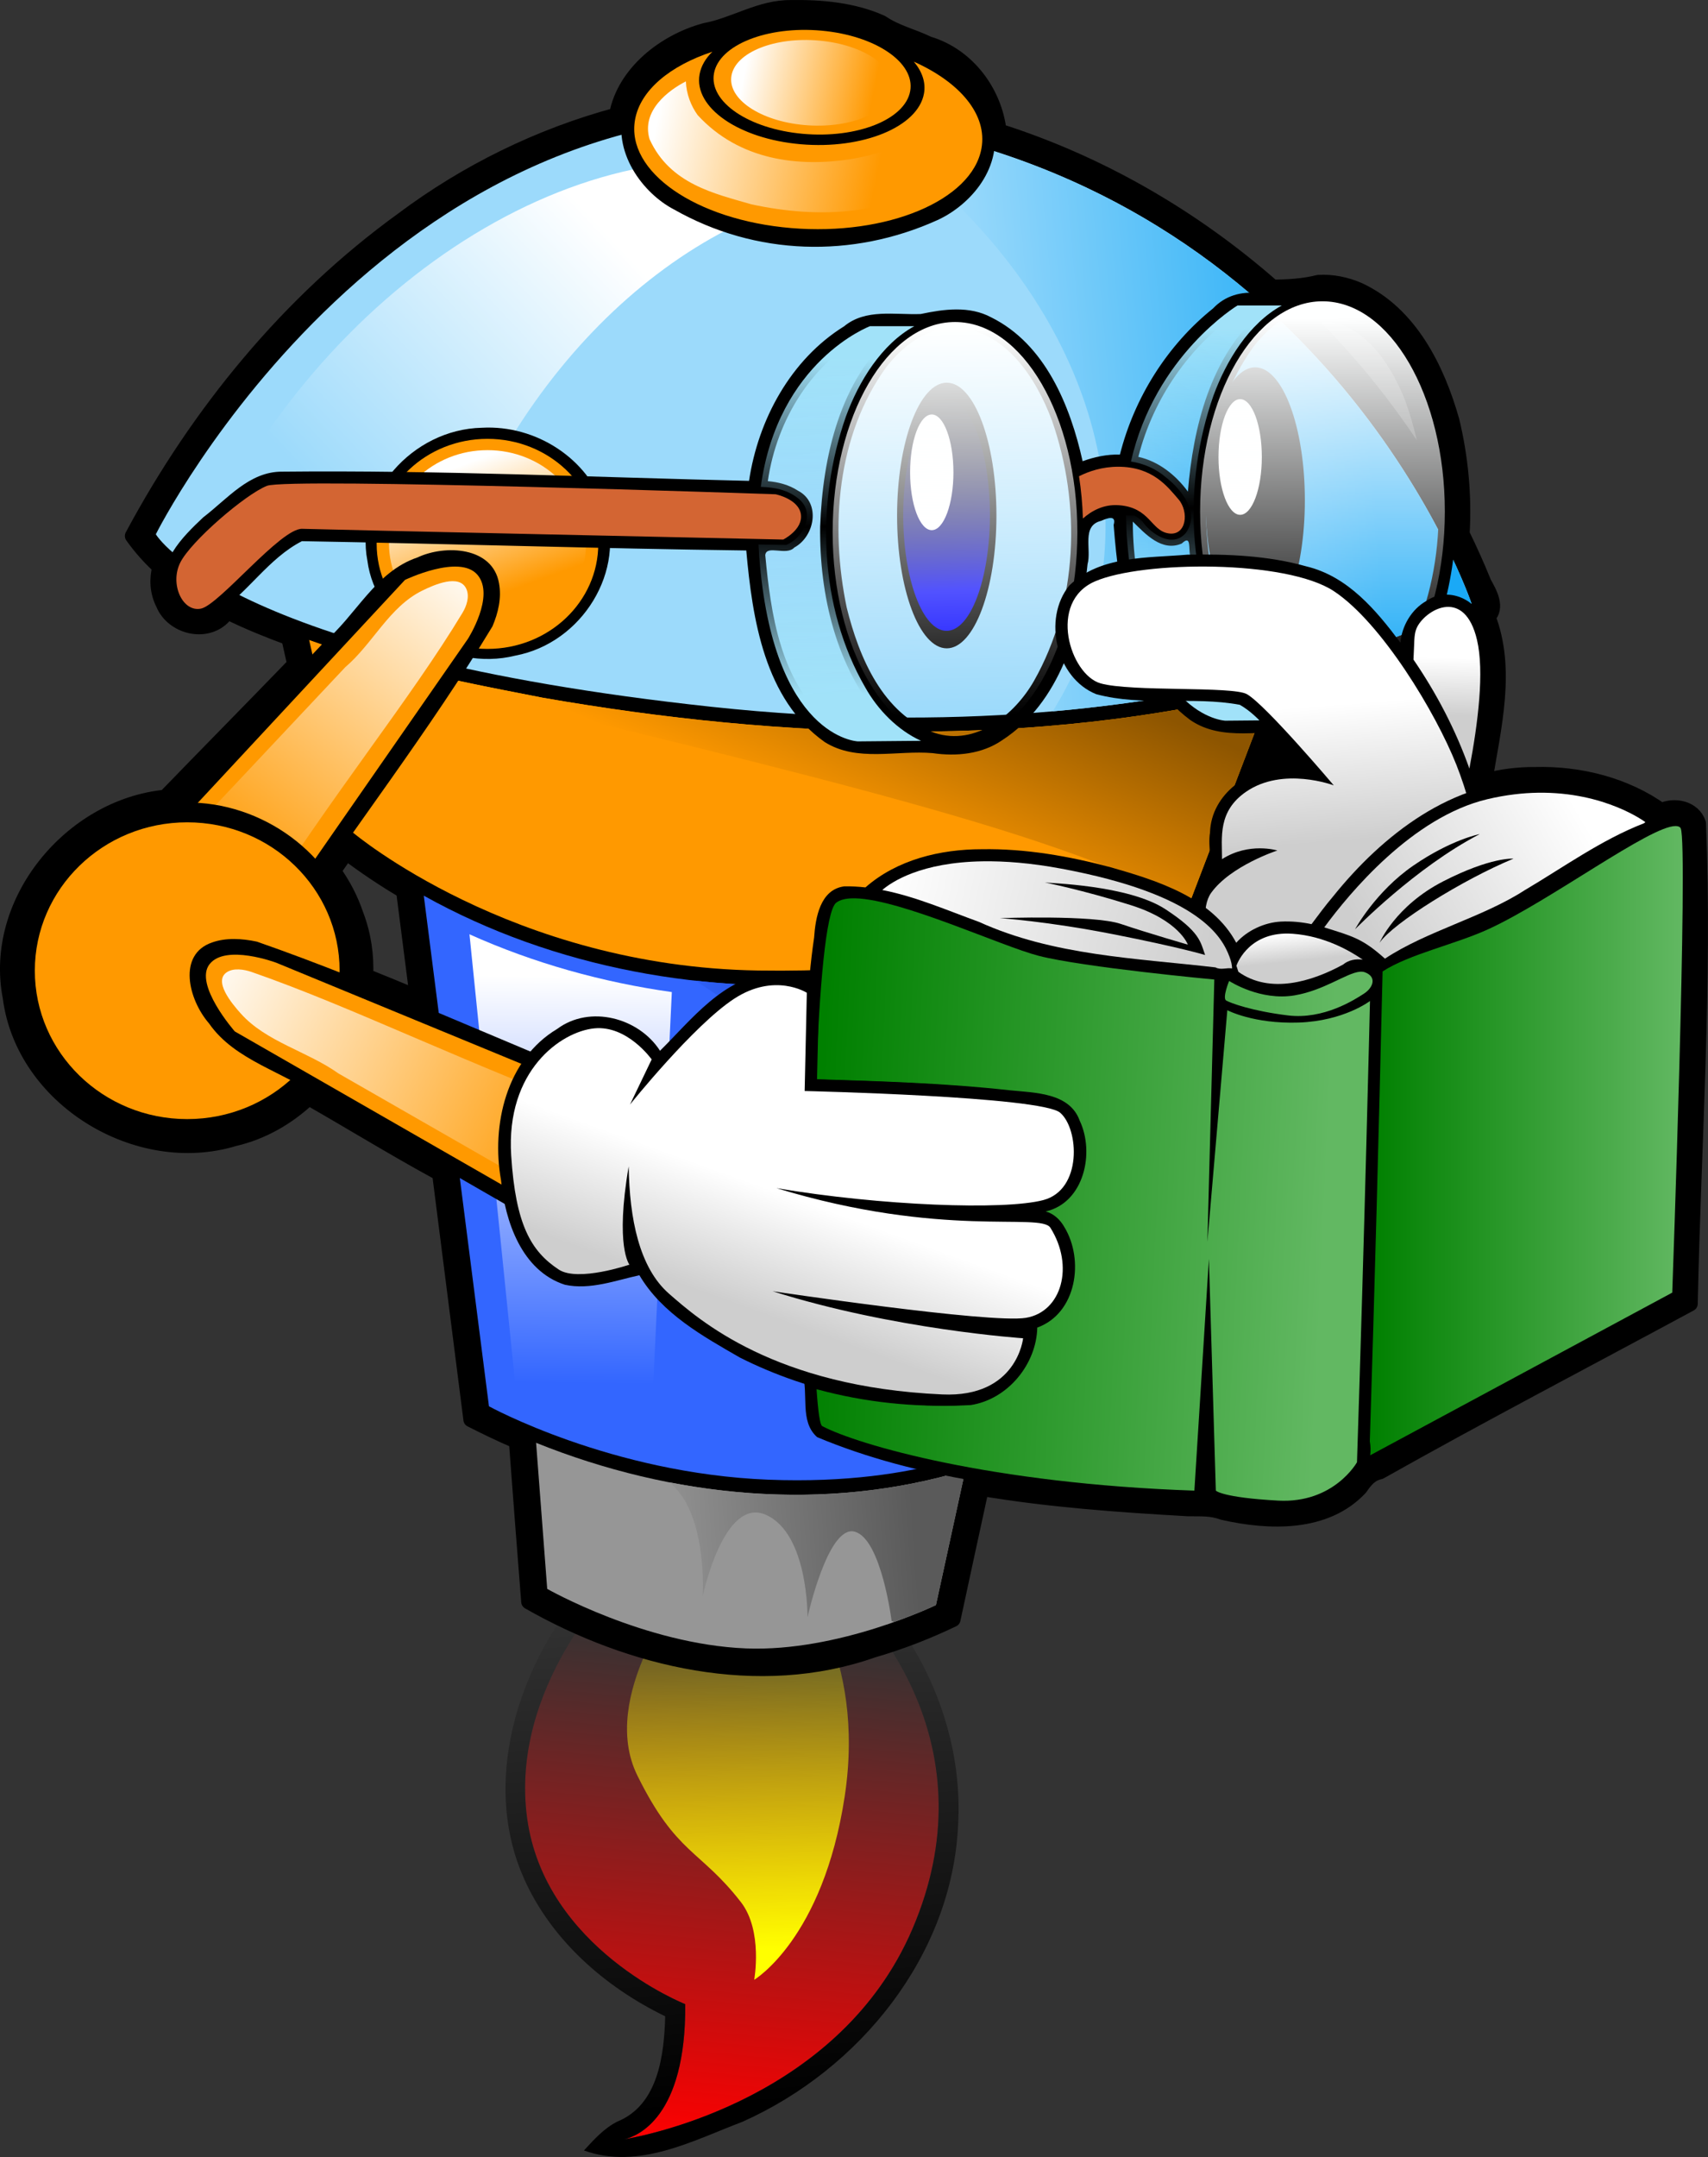 <?xml version="1.0" encoding="UTF-8"?>
<svg version="1.1" viewBox="0 0 562.26 709.8" xmlns="http://www.w3.org/2000/svg" xmlns:xlink="http://www.w3.org/1999/xlink">
<rect x="0" y="0" width="562.26" height="709.8" fill="#333333" stroke="none"/>
<defs>
<linearGradient id="o" x1="356.41" x2="288.22" y1="104.42" y2="102.45" gradientTransform="matrix(1.051 .322 -.247 1.37 29.329 -28.848)" gradientUnits="userSpaceOnUse" xlink:href="#b"/>
<linearGradient id="b">
<stop stop-color="#f90" offset="0"/>
<stop stop-color="#fff" offset="1"/>
</linearGradient>
<linearGradient id="x" x1="365.11" x2="313.37" y1="127.82" y2="126.45" gradientUnits="userSpaceOnUse" xlink:href="#b"/>
<linearGradient id="ad" x1="337.19" x2="323.78" y1="682.37" y2="719.5" gradientTransform="translate(-7.671 -131.53)" gradientUnits="userSpaceOnUse" xlink:href="#a"/>
<linearGradient id="a">
<stop stop-color="#fff" offset="0"/>
<stop stop-color="#cecece" offset="1"/>
</linearGradient>
<linearGradient id="n" x1="532.61" x2="462.28" y1="515.02" y2="446.08" gradientTransform="matrix(1.296 -.324 .488 1.249 -661.5 75.648)" gradientUnits="userSpaceOnUse" xlink:href="#b"/>
<linearGradient id="aa" x1="617.03" x2="546.48" y1="566.27" y2="607.18" gradientTransform="translate(-6.604 -134.35)" gradientUnits="userSpaceOnUse" xlink:href="#a"/>
<linearGradient id="z" x1="520.44" x2="521.38" y1="606.36" y2="615.7" gradientTransform="translate(-6.604 -134.35)" gradientUnits="userSpaceOnUse" xlink:href="#a"/>
<linearGradient id="y" x1="388.95" x2="494.76" y1="590.45" y2="613.68" gradientTransform="translate(-6.604 -134.35)" gradientUnits="userSpaceOnUse" xlink:href="#a"/>
<linearGradient id="ab" x1="548.19" x2="651.21" y1="674.56" y2="674.56" gradientTransform="translate(-6.604 -134.35)" gradientUnits="userSpaceOnUse" xlink:href="#e"/>
<linearGradient id="e">
<stop stop-color="#008000" offset="0"/>
<stop stop-color="#62b862" offset="1"/>
</linearGradient>
<linearGradient id="ac" x1="365.88" x2="533.45" y1="693.93" y2="702.01" gradientTransform="translate(-6.604 -134.35)" gradientUnits="userSpaceOnUse" xlink:href="#e"/>
<linearGradient id="m" x1="572.67" x2="572.25" y1="516.38" y2="535.32" gradientTransform="translate(-7.071 -135.14)" gradientUnits="userSpaceOnUse" xlink:href="#a"/>
<linearGradient id="l" x1="533.52" x2="537.04" y1="532.01" y2="576.96" gradientTransform="translate(-7.071 -135.14)" gradientUnits="userSpaceOnUse" xlink:href="#a"/>
<linearGradient id="ae" x1="424.28" x2="425.01" y1="419.03" y2="534.16" gradientUnits="userSpaceOnUse" xlink:href="#g"/>
<linearGradient id="g">
<stop stop-color="#feffff" offset="0"/>
<stop stop-color="#feffff" stop-opacity="0" offset="1"/>
</linearGradient>
<linearGradient id="k" x1="624.73" x2="627.2" y1="29.459" y2="147.14" gradientTransform="translate(-137.64 243.62)" gradientUnits="userSpaceOnUse" xlink:href="#f"/>
<linearGradient id="f">
<stop stop-color="#a1e2f9" offset="0"/>
<stop stop-color="#a1e2f9" stop-opacity="0" offset=".5"/>
<stop stop-color="#a1e2f9" offset="1"/>
</linearGradient>
<linearGradient id="af" x1="422.26" x2="424" y1="416.11" y2="538.05" gradientUnits="userSpaceOnUse" xlink:href="#g"/>
<linearGradient id="j" x1="501.75" x2="502.19" y1="39.302" y2="149.91" gradientTransform="translate(-137.64 243.62)" gradientUnits="userSpaceOnUse" xlink:href="#f"/>
<linearGradient id="d" x1="289.55" x2="287.07" y1="526.78" y2="466.31" gradientUnits="userSpaceOnUse" xlink:href="#ag"/>
<linearGradient id="ag">
<stop stop-color="#00f" offset="0"/>
<stop stop-opacity="0" offset="1"/>
</linearGradient>
<linearGradient id="c" x1="475.32" x2="457.72" y1="482.37" y2="436.65" gradientUnits="userSpaceOnUse" xlink:href="#b"/>
<linearGradient id="i" x1="532.61" x2="462.28" y1="515.02" y2="446.08" gradientTransform="matrix(.115 1.331 -1.348 .114 796 -316.64)" gradientUnits="userSpaceOnUse" xlink:href="#b"/>
<linearGradient id="w" x1="343.07" x2="419.03" y1="796.06" y2="771.06" gradientTransform="matrix(1.071 .281 -.265 1.135 147.38 -322.88)" gradientUnits="userSpaceOnUse">
<stop stop-color="#969696" offset="0"/>
<stop stop-color="#5a5a5a" offset="1"/>
</linearGradient>
<linearGradient id="v" x1="299.75" x2="273.4" y1="756.41" y2="644.98" gradientTransform="matrix(1.071 .281 -.265 1.135 147.38 -322.88)" gradientUnits="userSpaceOnUse">
<stop stop-color="#36f" offset="0"/>
<stop stop-color="#fff" offset="1"/>
</linearGradient>
<linearGradient id="u" x1="181.87" x2="240.02" y1="532.23" y2="436.26" gradientTransform="matrix(1.071 .281 -.265 1.135 147.38 -322.88)" gradientUnits="userSpaceOnUse">
<stop stop-color="#9cdafb" offset="0"/>
<stop stop-color="#fff" offset="1"/>
</linearGradient>
<linearGradient id="t" x1="363.66" x2="475.7" y1="474.68" y2="435.28" gradientTransform="matrix(1.071 .281 -.265 1.135 147.38 -322.88)" gradientUnits="userSpaceOnUse">
<stop stop-color="#9cdafb" offset="0"/>
<stop stop-color="#1aa9f6" offset="1"/>
</linearGradient>
<linearGradient id="s" x1="375.05" x2="385.19" y1="587.94" y2="521.77" gradientTransform="matrix(1.071 .281 -.265 1.135 147.38 -322.88)" gradientUnits="userSpaceOnUse">
<stop stop-color="#f90" offset="0"/>
<stop stop-color="#8d5500" offset="1"/>
</linearGradient>
<linearGradient id="r" x1="362.79" x2="438.37" y1="690.61" y2="604.74" gradientTransform="matrix(1.071 .281 -.265 1.135 147.38 -322.88)" gradientUnits="userSpaceOnUse">
<stop stop-color="#36f" offset="0"/>
<stop stop-color="#00279c" offset="1"/>
</linearGradient>
<linearGradient id="p" x1="397.67" x2="366.45" y1="972.9" y2="816.83" gradientTransform="matrix(1.075 .132 -.134 1.059 35.928 -224.79)" gradientUnits="userSpaceOnUse">
<stop offset="0"/>
<stop stop-opacity="0" offset="1"/>
</linearGradient>
<linearGradient id="q" x1="402.37" x2="384.41" y1="915.92" y2="806.28" gradientTransform="matrix(1.167 .143 -.146 1.149 8.284 -303.86)" gradientUnits="userSpaceOnUse">
<stop stop-color="#ff0" offset="0"/>
<stop stop-color="#ff0" stop-opacity="0" offset="1"/>
</linearGradient>
<linearGradient id="h" x1="377.17" x2="372.08" y1="987.52" y2="827.17" gradientTransform="matrix(1.075 .132 -.134 1.059 35.928 -224.79)" gradientUnits="userSpaceOnUse">
<stop stop-color="#f00" offset="0"/>
<stop stop-color="#f00" stop-opacity="0" offset="1"/>
</linearGradient>
</defs>
<g transform="translate(-90.653 -164.85)">
<path d="m264.17 763.1c5.846 43.075 52.053 61.243 52.053 61.243 0.35 42.942-21.089 44.652-21.089 44.652s70.455-10.076 95.882-69.4c25.427-59.324-11.798-102.73-28.016-116.12-16.219-13.397-32.639-18.673-32.639-18.673l-37.072 20.695s-34.966 34.53-29.12 77.605z" fill="url(#h)"/>
<path d="m315.33 688.44s-27.724 34.621-14.864 60.668c12.86 26.048 20.646 24.34 34.083 41.657 7.328 9.445 4.386 25.565 4.386 25.565s22.647-13.43 29.78-60.309c7.133-46.879-15.819-73.577-18.839-73.359-3.02 0.218-34.545 5.777-34.545 5.777z" fill="url(#q)"/>
<path d="m330.49 658.18c-0.582-0.061-1.136-0.04-1.683 0.096-17.786 11.487-40.415 17.769-51.694 36.821-17.861 24.843-26.832 59.008-14.019 87.817 9.009 20.286 26.653 35.785 46.531 45.431-0.331 12.6-2.239 29.157-15.707 34.625-4.444 2.249-7.724 5.916-11.029 9.53 17.951 6.473 35.779-3.208 52.184-9.446 38.64-17.249 68.949-54.753 70.976-97.516 2.592-44.404-26.292-87.751-67.833-104.53-2.432-0.75-5.205-2.566-7.725-2.831zm-0.12 6.604s16.407 5.295 32.625 18.692c16.219 13.397 53.456 56.809 28.029 116.13-23.669 55.221-86.29 67.744-94.847 69.216 4.237-0.979 20.362-7.156 20.058-44.472 0 0-46.218-18.189-52.063-61.264-5.846-43.075 29.129-77.594 29.129-77.594l37.069-20.711z" fill="url(#p)"/>
<path d="m351.01 167.37c-10.088-0.114-18.547 5.744-28.188 7.531-13.337 3.585-26.645 13.936-29.188 27.844-25.394 6.847-49.445 18.662-70.5 34.438-37.346 27.026-67.149 63.492-88.875 104.03 2.67 3.777 5.707 7.159 9.031 10.219-1.034 3.974-0.874 8.153 1.125 12.094 3.132 7.644 14.257 10.394 20 3.969 0.503-0.359 0.982-0.747 1.469-1.125 6.462 3.178 13.192 5.884 19.844 8.344 0.654 2.918 1.314 5.832 1.969 8.75-14.137 14.615-28.448 29.125-42.625 43.75-31.012 3.025-57.135 34.4-51.031 65.781 4.248 33.371 41.857 56.249 73.75 46.531 9.277-2.145 17.623-6.969 24.469-13.438 13.92 7.935 27.617 16.377 41.625 24.031 0.5 0.265 1.001 0.54 1.5 0.812 3.438 27.017 6.882 54.045 10.312 81.062 4.913 2.494 9.861 4.866 14.969 7.062 1.321 17.628 2.661 35.254 4.062 52.875 33.59 19.157 75.68 29.202 113.31 15.906 9.042-2.612 17.828-6.036 26.312-10.094 3.071-14.383 6.23-28.751 9.344-43.125 22.493 3.773 45.446 5.404 68.125 6.688 4.482 0.058 7.553-0.195 11.438 1.219 15.125 3.434 33.794 4.121 45.156-8.125 1.756-2.543 3.378-4.569 6.5-5.25 33.662-18.942 68.079-36.896 102.12-55.281 1.112-52.665 4.849-105.43 2.719-158.06-1.646-5.045-7.932-6.255-12.219-4.188-11.791-8.463-26.935-12.254-41.406-11.875-5.741-0.055-11.31 0.699-16.688 2.094 2.881-17.711 7.739-36.797 1.031-54 3.246-3.042 0.51-7.921-1.312-11.156-2.214-5.462-4.625-10.837-7.219-16.125 0.751-12.548-0.449-25.247-3.375-37.312-4.846-17.074-13.763-35.104-30.562-42.938-4.184-1.814-8.724-2.782-13.344-2.5-4.966 1.236-9.99 1.515-15.031 1.562-26.171-22.988-56.867-40.789-90.125-51.375-1.43-12.553-10.108-24.779-23.281-28.719-5.193-2.513-10.62-3.711-15.344-6.938-9.182-4.159-19.822-5.147-29.875-4.969zm174.16 100.5c15.487 0.146 25.396 15.027 30.438 28.031 2.958 8.189 4.984 16.847 5.969 25.625-11.568-19.257-25.641-37.024-41.719-52.719 1.7-0.536 3.469-0.874 5.312-0.938zm-15.875 141.5c1.737 1.994 3.508 3.954 5.469 5.688-2.707-0.07-5.434 0.293-8.062 1.031 0.858-2.242 1.735-4.477 2.594-6.719zm-304.66 36c6.071 4.559 12.345 8.778 18.906 12.656 1.493 11.658 2.98 23.311 4.469 34.969-5.652-2.359-11.315-4.701-17-6.969 0.308-6.748-0.659-13.576-3.156-20.094-1.745-5.207-4.29-10.08-7.469-14.469 1.422-2.026 2.819-4.074 4.25-6.094z" stroke="#000" stroke-linejoin="round" stroke-width="5"/>
<path d="m407.23 206.56c-2.249-0.602-4.51-1.164-6.775-1.704-53.357-14.008-111.86-7.045-159.27 22.741-43.858 26.601-79.484 67.042-104.56 113.44 12.582 16.982 31.954 25.096 50.782 32.196 5.147 22.766 10.252 45.533 15.494 68.275 7.203 5.629 14.719 10.72 22.484 15.315 7.435 57.975 14.808 115.93 22.154 173.86 4.93 2.52 9.952 4.856 15.045 7.038 1.346 17.654 2.658 35.314 4.053 52.963 33.231 18.615 73.333 28.07 109.82 15.566 8.942-2.594 17.684-5.851 26.141-9.88 3.494-16.405 7.107-32.782 10.651-49.176 1.275-0.421 2.55-0.842 3.818-1.293 5.486-1.797 10.102-5.874 10.377-12.478 16.313-54.579 32.627-109.14 48.885-163.74 2.961-0.937 5.907-1.893 8.848-2.907 9.689-25.41 19.39-50.814 29.152-76.192 19.869-5.245 39.38-12.023 58.274-20.633 4.445-2.155 10.44-3.805 5.851-9.678-23.617-59.908-69.897-109.31-125.42-136.52-14.725-7.22-30.06-12.972-45.804-17.189z"/>
<path d="m141.95 340.66s79.127-158.55 233.2-135.92c154.07 22.628 199.93 158.73 199.93 158.73s-90.199 51.173-250.11 33.975c-159.91-17.197-183.02-56.786-183.02-56.786z" fill="#9cdafb"/>
<path d="m509.04 391.9c-78.177 19.358-160.67 16.315-239.64 2.568-25.728-4.99-52.091-10.02-76.983-19.019l14.406 63.36s52.245 44.147 133.46 45.409c81.211 1.261 141.57-21.18 141.57-21.18l27.188-71.138z" fill="#f90"/>
<path d="m471.27 471.25c-32.273 9.711-65.655 14.959-99.171 16.927-48.445 4.191-98.827-4.552-141.94-28.593l21.457 168.03s40.185 22.114 91.941 24.153c51.756 2.039 77.667-13.054 77.667-13.054l50.04-167.46z" fill="#36f"/>
<path d="m408.42 648.67c-46.163 13.968-96.431 9.024-141.29-9.041l3.66 48.075s32.03 18.226 65.38 19.584c30.665 1.248 62.583-14.264 62.583-14.264z" fill="#969696"/>
<path d="m471.27 471.25c-32.273 9.711-65.655 14.959-99.171 16.927-17.398 1.505-35.049 1.316-52.52-0.625 55.943 35.886 93.067 92.208 99.755 152.13 1.207-0.589 1.896-0.97 1.896-0.97l50.04-167.46z" fill="url(#r)"/>
<path d="m509.04 391.9c-78.177 19.358-160.67 16.315-239.64 2.568-9.771-1.895-19.634-3.814-29.473-5.936-2.226 0.38-4.434 0.77-6.703 1.175 125.15 30.315 211.22 50.527 248.65 73.261l27.172-71.067z" fill="url(#s)"/>
<path d="m402.77 210.25c-8.799-2.24-17.986-4.109-27.616-5.524-1.647-0.242-3.295-0.453-4.925-0.654 60.738 38.437 95.149 101.23 81.319 160.35-2.914 12.459-7.807 24.006-14.357 34.503 89.223-7.841 137.88-35.436 137.88-35.436s-40.31-119.64-172.3-153.24z" fill="url(#t)"/>
<path d="m354.52 221.28c-71.216-18.709-158.73 37.332-198.53 125.9 18.88 13.905 42.11 20.267 64.165 26.905 3.61 0.951 7.232 1.89 10.857 2.777 0.739-3.106 1.558-6.22 2.432-9.334 21.551-76.741 78.035-131.75 137.28-140.52-5.123-2.319-10.531-4.234-16.204-5.725z" fill="url(#u)"/>
<path d="m245.2 472.3 15.722 154.59c14.05 6.349 28.748 11.364 43.76 14.845l7.134-150.43c-22.837-3.214-45.395-9.478-66.617-19.006z" fill="url(#v)"/>
<path d="m408.42 648.67c-31.492 9.529-64.888 10.25-97.18 4.014 1.983 1.969 3.619 3.899 4.726 5.758 7.284 12.236 6.012 31.687 6.012 31.687s6.897-33.022 20.859-26.773c13.961 6.248 13.64 33.691 13.64 33.691s6.711-30.49 15.506-28.18c8.794 2.31 12.186 29.433 12.186 29.433l0.937 0.246c8.325-2.96 13.65-5.522 13.65-5.522l9.665-44.354z" fill="url(#w)"/>
<path d="m249.24 305.61c-22.994 0.521-41.821 22.23-37.645 43.739 2.758 21.192 26.807 36.695 48.692 31.247 22.14-4.173 36.661-28.15 29.264-48.428-5.213-16.207-22.314-27.579-40.311-26.558z"/>
<path transform="matrix(1.066 0 0 1.01 -252.69 -123.87)" d="m506.84 463.06c0 18.899-15.32 34.219-34.219 34.219-18.899 0-34.219-15.32-34.219-34.219 0-18.899 15.32-34.219 34.219-34.219 18.899 0 34.219 15.32 34.219 34.219z" fill="#f90"/>
<path transform="matrix(.948 0 0 .898 -196.9 -72.123)" d="m506.84 463.06c0 18.899-15.32 34.219-34.219 34.219-18.899 0-34.219-15.32-34.219-34.219 0-18.899 15.32-34.219 34.219-34.219 18.899 0 34.219 15.32 34.219 34.219z" fill="url(#c)"/>
<path d="m254.93 356.8c-2.085-12.066-17.748-12.803-26.874-8.497-13.972 4.713-20.264 19.26-31.065 28.225-17.114 18.208-47.285 48.486-64.434 66.562 1.893 16.23 15.867 24.62 31.447 34.218 6.982 4.134 18.363 2.406 20.584-6.306 22.415-33.547 47.366-65.604 68.175-100.03 1.895-4.451 3.049-9.345 2.166-14.176z"/>
<path d="m244.68 375.09-68.596 98.734s-10.903 2.783-17.242-9.039c-6.339-11.822-15.138-22.773-15.138-22.773l80.264-86.333s17.94-8.626 23.857-1.677c5.917 6.949-3.145 21.088-3.145 21.088z" fill="#f90"/>
<path d="m244.24 358.8c-2.204-5.372-10.887-1.41-14.562 0.392-10.916 5.354-16.253 17.45-25.372 25.21-15.793 16.8-31.586 33.6-47.38 50.4 1.994 11.518 4.83 27.025 16.54 33.335 27.503-43.286 51.955-72.658 69.447-101.64 1.329-2.203 2.338-5.233 1.327-7.695z" fill="url(#i)"/>
<path d="m149.27 429.02c-32.531 0.758-59.169 32.342-53.259 63.637 3.902 30.833 37.926 53.388 68.889 45.461 31.323-6.072 51.868-40.956 41.402-70.458-7.375-23.58-31.57-40.125-57.032-38.64z"/>
<path transform="matrix(1.466 0 0 1.427 -540.58 -176.51)" d="m506.84 463.06c0 18.899-15.32 34.219-34.219 34.219-18.899 0-34.219-15.32-34.219-34.219 0-18.899 15.32-34.219 34.219-34.219 18.899 0 34.219 15.32 34.219 34.219z" fill="#f90"/>
<path transform="matrix(1.303 0 0 1.269 -463.9 -103.36)" d="m506.84 463.06c0 18.899-15.32 34.219-34.219 34.219-18.899 0-34.219-15.32-34.219-34.219 0-18.899 15.32-34.219 34.219-34.219 18.899 0 34.219 15.32 34.219 34.219z" fill="url(#c)"/>
<path transform="matrix(.949 0 0 1.302 129.74 -322.84)" d="m304.46 504.86c0 18.541-7.715 33.571-17.232 33.571s-17.232-15.03-17.232-33.571 7.715-33.571 17.232-33.571 17.232 15.03 17.232 33.571z"/>
<path transform="matrix(.828 0 0 1.136 164.43 -239.21)" d="m304.46 504.86c0 18.541-7.715 33.571-17.232 33.571s-17.232-15.03-17.232-33.571 7.715-33.571 17.232-33.571 17.232 15.03 17.232 33.571z" fill="url(#d)"/>
<path transform="matrix(.414 0 0 .567 278.47 34.02)" d="m304.46 504.86c0 18.541-7.715 33.571-17.232 33.571s-17.232-15.03-17.232-33.571 7.715-33.571 17.232-33.571 17.232 15.03 17.232 33.571z" fill="#fff"/>
<path transform="matrix(.949 0 0 1.302 231.27 -327.89)" d="m304.46 504.86c0 18.541-7.715 33.571-17.232 33.571s-17.232-15.03-17.232-33.571 7.715-33.571 17.232-33.571 17.232 15.03 17.232 33.571z"/>
<path transform="matrix(.828 0 0 1.136 265.95 -244.26)" d="m304.46 504.86c0 18.541-7.715 33.571-17.232 33.571s-17.232-15.03-17.232-33.571 7.715-33.571 17.232-33.571 17.232 15.03 17.232 33.571z" fill="url(#d)"/>
<path transform="matrix(.414 0 0 .567 379.99 28.969)" d="m304.46 504.86c0 18.541-7.715 33.571-17.232 33.571s-17.232-15.03-17.232-33.571 7.715-33.571 17.232-33.571 17.232 15.03 17.232 33.571z" fill="#fff"/>
<path d="m524.73 259.81c-6.59 1.086-13.028 2.187-19.812 1.5-5.689-0.631-10.978 0.84-14.936 5.033-15.076 12.082-25.933 29.395-30.658 48.092-4.225-0.117-8.38 0.774-12.281 2.188-4.082-18.334-12.355-38.554-30.094-47.344-7.23-3.876-15.632-2.692-23.219-1.094-8.535 0.331-18.087-1.833-25.188 4.031-17.604 10.934-28.3 30.734-31.312 50.875-51.175-1.175-102.42-3.569-153.66-3.031-10.843-0.091-18.046 8.959-25.992 15.014-6.888 6.49-15.893 15.289-12.008 25.673 1.582 7.182 11.108 11.471 16.719 5.781 10.133-6.859 16.746-17.934 27.75-23.594 48.764 0.851 97.513 2.425 146.28 3.062 2.026 22.59 5.982 48.974 25.812 63.031 10.638 6.706 23.775 2.625 35.562 3.656 7.814 1.139 16.272 0.349 23-4.344 18.784-12.264 25.936-36.354 27.969-57.812 1.383-4.933-2.095-12.687 4.469-14.281 1.933-0.839 5.122-2.126 4.125 1.344 1.819 22.971 5.487 49.548 25.219 64.188 10.62 7.317 24.203 3.04 36.188 4.094 7.814 1.139 16.272 0.349 23-4.344 18.871-12.396 25.924-36.434 28-57.969 2.285-26.186-3.112-55.124-21.812-74.312-6.196-5.784-14.427-9.968-23.125-9.438zm1.156 6.062c16.129 0.566 26.189 15.703 31.562 29.25 10.101 27.494 9.302 60.037-4.812 85.875-6.203 11.31-18.547 22.248-32.375 18.5-17.488-5.56-25.638-24.507-29.759-40.974-5.753-26.695-3.495-57.018 12.884-79.714 5.385-6.934 13.242-12.978 22.5-12.938zm-19.781 1.5c-17 14.465-22.684 38.22-24.406 59.25-3.994-5.462-9.621-9.939-16.312-11.438 4.872-19.236 16.935-36.593 33.219-47.812h7.5zm-101.16 5.312c16.596 0.623 26.798 16.532 32.031 30.625 9.636 27.574 8.629 59.921-5.938 85.594-6.375 11.161-19.13 21.551-32.688 17.125-17.093-6.227-24.889-24.8-28.969-41.25-5.54-26.533-3.236-56.708 13.031-79.125 5.366-6.931 13.251-13.01 22.531-12.969zm-19.812 1.5c-18.028 15.689-23.669 40.952-24.49 63.937-0.283 22.453 5.252 46.243 20.146 63.438 1.798 1.87 3.753 3.651 5.844 5.125-8.054 0.133-17.077 1.628-23.5-4.406-15.644-13.407-18.726-35.387-20.562-54.75 0.388-3.539 6.956 0.357 9.562-2.5 6.755-3.648 8.829-14.773 1.188-18.719-2.937-1.923-6.429-2.822-9.906-3.125 2.906-20.332 14.97-40.116 33.969-49h7.75zm78.438 62.312c4.155 4.094 9.558 10.032 16.094 7.219 3.296-3.121 2.152 1.75 2.812 4.219 2.698 18.594 8.99 38.405 23.656 50.844 3.345 2.738-9.15 0.332-11.531 1.215-13.41-1.907-21.129-15.731-25.166-27.474-3.706-11.445-5.906-24.218-5.866-36.022z"/>
<path d="m348.49 342.4s-151.27-3.283-158.34-3.535c-7.071-0.253-27.274 25.001-33.335 26.264-6.061 1.263-10.354-8.081-6.819-15.152 3.535-7.071 21.466-22.476 28.537-25.254s167.43 2.778 167.43 2.778 7.576 1.515 8.334 6.566c0.758 5.051-5.808 8.334-5.808 8.334z" fill="#d36533"/>
<path d="m377.04 272.19s-30.316 11.401-35.938 52.875c4.582 0.149 8.962 0.966 12.594 4.031 5.481 4.625 1.454 12.825-4.25 15.062-3.031-0.029-6.061-0.088-9.094-0.125 0.054 1.204 0.127 2.415 0.219 3.656 4.448 60.108 32.469 61.125 32.469 61.125l20.812-0.188c-7.661-3.487-14.218-10.153-18.344-17.531-15.298-26.438-16.426-60.577-6.375-89.219 4.226-11.544 11.734-23.783 22.5-29.688h-14.594z" fill="url(#j)"/>
<path transform="matrix(1 0 0 1.04 -15.566 -159.43)" d="m460.88 480.24c0 36.751-18.034 66.544-40.28 66.544-22.246 0-40.28-29.793-40.28-66.544s18.034-66.544 40.28-66.544c22.246 0 40.28 29.793 40.28 66.544z" fill="url(#af)"/>
<path d="m458.73 318.44c-5.238 0-9.631 1.5-12.875 3.125 0.714 4.589 1.141 9.238 1.281 13.906 2.876-2.513 6.764-4.721 11.781-4.375 10.357 0.714 10.545 8.388 16.438 9.281s6.79-7.143 3.219-11.25c-3.571-4.107-8.415-10.688-19.844-10.688z" fill="#d36533"/>
<path d="m498.01 265.38s-27.032 16.292-35.062 51.344c4.242 0.657 8.294 2.414 11.562 5.25 5.194 4.07 11.173 11.613 6.531 18.219-4.378 5.139-11.419 0.434-14.344-3.781-0.796-0.79-1.657-1.412-2.562-1.906-0.938-0.01-1.875-0.023-2.812-0.031 0.054 0.855 0.127 5.165 0.219 6.406 4.448 60.108 32.469 61.125 32.469 61.125l20.812-0.188c-7.661-3.487-14.218-10.153-18.344-17.531-15.298-26.438-16.426-60.577-6.375-89.219 4.226-11.544 11.734-23.783 22.5-29.688h-14.594z" fill="url(#k)"/>
<path transform="matrix(1 0 0 1.04 105.4 -166.25)" d="m460.88 480.24c0 36.751-18.034 66.544-40.28 66.544-22.246 0-40.28-29.793-40.28-66.544s18.034-66.544 40.28-66.544c22.246 0 40.28 29.793 40.28 66.544z" fill="url(#ae)"/>
<path d="m481.57 347.37c-13.141 1.141-28.852 0.24-38.938 10.188-8.861 10.99-4.258 30.452 8.875 35.719 15.408 4.156 31.757 0.611 47.281 3.5 6.769 3.86 11.083 10.978 16.719 16.281 4.046 3.466 3.265 4.335-1.437 3.969-11.996 0.319-24.708 8.943-25.094 21.812-0.829 4.919 1.159 10.689-0.844 15.062-8.377 8.547-3.837 21.323-1.815 31.5 3.725 12.832 7.855 25.894 14.253 37.687 4.911 8.106 12.964 15.986 21.857 9.955-4.177 3.016-2.558 9.418 2.205 11.732 40.371 19.613 42.501 2.261 50.107-9.312 9.068-13.798 2.779-34.416 6.689-49.923 3.824-20.398 1.957-41.614-4.421-61.233 2.79-17.88 8.04-36.97 2.188-54.719-2.425-7.611-11.993-11.816-18.906-7.031-4.97 2.736-8.197 8.344-8.625 13.781-8.052-10.758-17.338-21.863-31.031-25.125-12.643-3.563-25.99-4.06-39.062-3.844z"/>
<path d="m519.36 468.47s-9.821 23.75 7.143 56.964c-6.072 10.357-20.357 4.286-26.786-12.857-6.429-17.143-16.786-45-10.357-53.929 6.429-8.929 21.786-13.929 21.786-13.929s-9.286-2.857-18.214 2.857c0-7.143-1.429-15.714 7.857-22.143 12.22-8.46 28.929-2.143 28.929-2.143s-22.343-26.414-28.572-30c-4.718-2.717-38.214-0.714-48.214-3.571-10-2.857-17.5-26.786-1.786-33.571 15.714-6.786 62.857-7.143 78.572 3.214 15.714 10.357 33.571 40 40.357 57.143s11.786 42.5 8.214 62.5 0.536 44.464-5.536 53.036c-6.071 8.571-12.321 30.893-47.321 8.393 0 0-1.25-6.964 6.429-10.357 0 0-18.036-44.286-12.5-61.607z" fill="url(#l)"/>
<path d="m566.84 364.57c-4.484 0.298-8.83 4.245-9.969 7.281-0.808 2.155-0.597 4.468-0.911 10.049 7.605 11.126 13.913 23.191 18.406 35.875 2.853-15.015 4.957-31.937 2.504-42.362-2.009-8.538-6.075-11.107-10.031-10.844z" fill="url(#m)"/>
<path d="m598.71 421.71c-0.85-2e-3 -1.71 7.1e-4 -2.562 0.031-27.255-0.261-50.35 17.839-66.625 38.062-2.504 2.96-4.811 6.055-7.125 9.156-3.276-0.682-6.632-1.02-10.094-0.844-5.314 0.278-11.052 2.854-14.688 6.969-7.937-14.842-25.974-20.443-41.219-24.812-13.856-3.703-28.117-6.207-42.531-5.969-13.667-7e-3 -27.933 3.432-38.312 12.562-2.3-0.248-4.619-0.388-6.969-0.344-7.972 1.02-9.493 10.404-9.938 16.875-2.469 16.676-2.724 33.677-3.531 50.531 26.678 1.189 53.787 0.883 80 5.969 9.488 4.753 9.116 19.654 2.5 26.656-5.018 4.462-12.314 4.102-18.188 6.812 6.388 2.43 16.145 2.589 17.906 10.844 3.624 9.239-0.289 22.633-11.125 24.562 1.556 14.229-12.503 27.478-26.656 24.656-15.245-0.036-30.276-2.508-44.844-6.875 2.297 6.833-1.016 15.947 4.938 21.219 33.187 13.893 69.551 17.615 105.12 20.656 7.597 0.492 15.203 0.833 22.812 1.062-0.115-3.002 3.846 1.296 5.875 1.031 9.268 1.964 19.233 3.066 28.594 1.094 7.095-1.969 14.746-6.39 18.094-13.156 2.334 0.315 5.438-2.082 7.219-3.25 32.561-17.532 65.104-35.131 97.719-52.562 1.256-51.812 4.438-103.7 2.969-155.5-0.642-2.834-3.447-4.889-6.344-4.469-1.734 0.406-3.44 0.874-5.125 1.406-0.229-0.815-0.798-1.582-1.844-2.188-10.84-6.542-23.281-10.162-36.031-10.188z"/>
<path d="m371.27 460.46c-2.329 0.046-4.167 0.502-5.375 1.469-3.358 2.686-5.503 27.848-6.625 58.125 20.603 0.637 41.326 1.293 61.75 3.562 8.223 0.846 19.742 0.727 23.094 10 5.013 10.548 1.442 26.998-11.188 29.875 2.672 0.731 4.799 2.762 6.125 5.125 6.611 10.799 4.092 28.394-8.906 33.094-0.251 11.986-9.642 23.598-21.906 25.5-16.347 0.86-32.934-0.889-48.781-5.219 0.482 7.251 1.111 11.754 1.875 12.156 11.614 6.113 55.577 18.946 122.5 21.219l4.781-76.25 2.281 76.25s2.034 2.271 20.469 3.281c18.435 1.01 26-12.625 26-12.625 2.525-77.024 4.281-151.78 4.281-151.78s-8.569 6.589-23.469 7.094-23.5-4.062-23.5-4.062l-6.562 76.281 2.281-86.375s-43.197-4.024-57.844-7.812c-12.359-3.196-45.032-18.469-60.25-18.906-0.352-0.01-0.698-7e-3 -1.031 0zm167.03 24.156c-4.382 0.393-11.734 6.141-21.5 7.781-11.161 1.875-21.085-4.482-21.531-4.75 0 0-2.308 5.634-0.969 6.438 1.339 0.804 8.558 3.478 20.344 4.906 11.786 1.429 21.964-5.192 25-7.156 3.036-1.964 4.362-5.513 0.344-7.031-0.502-0.19-1.061-0.244-1.688-0.188z" fill="url(#ac)"/>
<path d="m642.27 436.68c-8.3-0.138-41.221 24.512-61.469 33.844-11.118 5.124-26.09 8.222-35.009 13.991-1.135 48.277-2.653 106.37-4.21 154.63 0.291 1.599 0.321 3.134 0.125 4.594l99.438-53.531s5.307-147.48 2.781-152.78c-0.237-0.497-0.798-0.736-1.656-0.75z" fill="url(#ab)"/>
<path d="m414.18 448.28c-20.345 0.312-29.947 6.742-33.094 9.438 10.94 2.134 21.389 6.71 31.844 10.5 24.444 11.092 51.565 11.928 77.844 14.969 1.791 0.962 3.671 0.013 5.469 0.344-0.015-1.003-0.253-2.28-0.875-3.906-2.321-6.071-9.304-20.366-55.375-28.938-10.078-1.875-18.607-2.517-25.812-2.406z" fill="url(#y)"/>
<path d="m513.61 472.06c-12.624 0.392-15.938 10.594-15.938 10.594s0.257 0.841 0.656 2c10.374 7.389 24.104 3.265 34.469-2.406 1.791-1.507 4.19-1.94 6.469-1.594-4.077-2.833-12.523-7.772-23.031-8.531-0.926-0.067-1.783-0.089-2.625-0.062z" fill="url(#z)"/>
<path d="m596.99 425.71c-5.11 0.072-10.674 0.704-16.688 2.125-24.699 5.835-45.458 30.93-53.719 42.188 9.436 2.945 12.621 3.707 19.987 10.29 13.615-9.031 32.175-13.594 45.92-22.478 12.83-7.578 25.356-16.651 39.312-22.062l0.5-0.375s-13.171-10-35.312-9.688z" fill="url(#aa)"/>
<path d="m434.58 455.24c1.136 0.253 27.455 0.763 39.775 8.839 11.364 7.45 11.49 10.733 13.006 15.026 0 0-8.334-2.525-30.178-6.819-21.845-4.293-37.376-5.303-37.376-5.303s30.81-1.136 39.775 1.894c8.965 3.03 22.097 6.819 22.097 6.819s-2.778-7.955-18.814-13.006c-16.036-5.051-28.284-7.45-28.284-7.45z"/>
<path d="m536.73 470.64s6.692-12.374 19.193-20.961c12.501-8.586 21.845-10.354 21.845-10.354-21.213 10.985-41.037 31.315-41.037 31.315z"/>
<path d="m544.81 475.06s5.177-12.122 20.961-20.203c15.784-8.081 23.107-7.45 23.107-7.45-16.622 6.879-39.586 21.172-44.068 27.653z"/>
<path d="m160.48 474.98c-11.459 3.917-7.85 18.761-1.022 26.64 8.578 12.368 24.836 15.923 36.777 24.621 22.913 13.132 45.754 26.203 68.545 39.39 15.667-4.413 35.898-8.533 41.152-24.735 2.188-7.234-2.693-17.652-12.001-18.326-39.687-15.627-78.591-33.879-118.71-47.854-4.966-1.059-10.169-1.349-14.744 0.264z"/>
<path d="m181.57 481.64 117.53 48.459s5.801 9.797-4.235 17.674c-10.036 7.877-29.693 12.279-29.693 12.279l-97.226-55.792s-13.583-15.464-8.291-22.154c5.291-6.69 21.911-0.466 21.911-0.466z" fill="#f90"/>
<path d="m165.44 484.7c-4.748 2.944 1.613 10.463 4.431 13.625 8.37 9.392 21.918 12.447 32.19 19.759 21.142 12.119 42.285 24.239 63.427 36.358 10.938-3.743 25.622-8.926 28.669-20.957-50.815-18.829-86.902-37.048-120.67-48.787-2.566-0.892-5.869-1.349-8.046 9.2e-4z" fill="url(#n)"/>
<path d="m344.58 485.09c-15.796 1.321-26.417 15.446-36.656 25.531-7.016-10.907-23.131-15.163-33.844-7.188-16.724 9.974-21.744 31.642-18.499 49.746 1.316 13.586 6.835 29.872 21.03 34.442 8.297 1.823 17.005-1.526 24.531-3.125 7.441 12.617 20.872 20.056 33.094 27.094 23.271 11.716 49.935 16.995 75.969 15.625 12.265-1.902 21.655-13.514 21.906-25.5 12.998-4.699 15.517-22.294 8.906-33.094-1.326-2.363-3.453-4.394-6.125-5.125 12.63-2.877 16.2-19.327 11.188-29.875-3.351-9.273-14.87-9.154-23.094-10-20.96-2.329-42.238-2.972-63.375-3.625 0.241-10.281 0.472-20.563 0.719-30.844-4.676-2.867-10.187-4.527-15.75-4.062z"/>
<path d="m298.04 528.33c0.357-0.714 7.138-14.86 7.138-14.86s-7.992-11.291-18.885-10.22c-10.893 1.071-29.16 13.818-27.36 41.865 1.459 22.732 6.497 31.475 15.66 37.51 6.32 4.163 23.268-1.618 23.268-1.618s-4.793-5.841-0.247-32.357c0.253 17.173 3.456 33.35 13.278 41.921s34.712 30.681 89.962 33.143c24.639 1.098 26.597-18.485 26.597-18.485s-42.545-2.845-82.446-15.472c0 0 71.597 10.712 83.382 8.748 11.786-1.964 15.985-17.064 8.046-29.641-3.225-5.11-35.378 3.632-90.179-13.036 34.345 5.808 75 7.321 87.857 3.929 12.857-3.393 11.786-23.393 5.536-28.75-6.25-5.357-84.107-7.143-84.107-7.143l0.714-32.321s-10.536-6.786-23.929 1.964c-13.393 8.75-34.286 34.821-34.286 34.821z" fill="url(#ad)"/>
<path d="m375.13 172.22c-0.869-0.279-1.734-0.525-2.603-0.753-12.918-2.619-27.584-4.1-39.713 2.998-14.083 2.93-29.713 8.032-36.632 25.677-4.457 14.918 6.478 28.507 16.259 33.59 27.102 15.401 58.856 16.115 86.632 3.624 9.781-4.363 21.495-15.931 18.739-31.212-3.599-16.728-18.816-24.173-30.346-28.333-0.546-0.13-1.006-0.112-1.416-0.028-3.342-2.598-7.123-4.346-10.92-5.564z"/>
<path transform="matrix(1.019 .092 -.24 1.331 41.749 -8.687)" d="m371.99 127.19c0 7.043-14.19 12.753-31.694 12.753-17.504 0-31.694-5.71-31.694-12.753 0-7.043 14.19-12.753 31.694-12.753 17.504 0 31.694 5.71 31.694 12.753z" fill="#f90"/>
<path d="m391.48 185.14c2.723 3.236 4.001 6.828 3.336 10.512-1.978 10.957-20.122 18.417-40.517 16.668-20.395-1.748-35.329-12.062-33.351-23.019 0.489-2.709 1.964-5.231 4.218-7.426-13.91 4.6-23.702 12.619-25.455 22.328-3.087 17.095 19.92 33.072 51.409 35.698 31.489 2.626 59.534-9.103 62.621-26.198 2.007-11.116-7.04-21.753-22.262-28.564z" fill="#f90"/>
<path transform="matrix(.834 .076 -.197 1.089 99.136 27.73)" d="m371.99 127.19c0 7.043-14.19 12.753-31.694 12.753-17.504 0-31.694-5.71-31.694-12.753 0-7.043 14.19-12.753 31.694-12.753 17.504 0 31.694 5.71 31.694 12.753z" fill="url(#x)"/>
<path d="m399.07 195.92c-3.012 15.791-17.66 19.361-28.249 21.291-17.214 2.655-36.753 0.517-50.522-14.506-2.163-2.999-3.708-6.902-3.858-11.079-5.659 2.909-14.726 9.574-11.961 19.013 6.743 14.852 21.506 17.929 33.528 21.45 22.116 4.77 46.721 4.108 66.435-11.024 4.84-3.791 7.441-13.252 2.236-18.336-2.07-2.707-5.14-6.283-7.61-6.808z" fill="url(#o)"/>
</g>
</svg>
